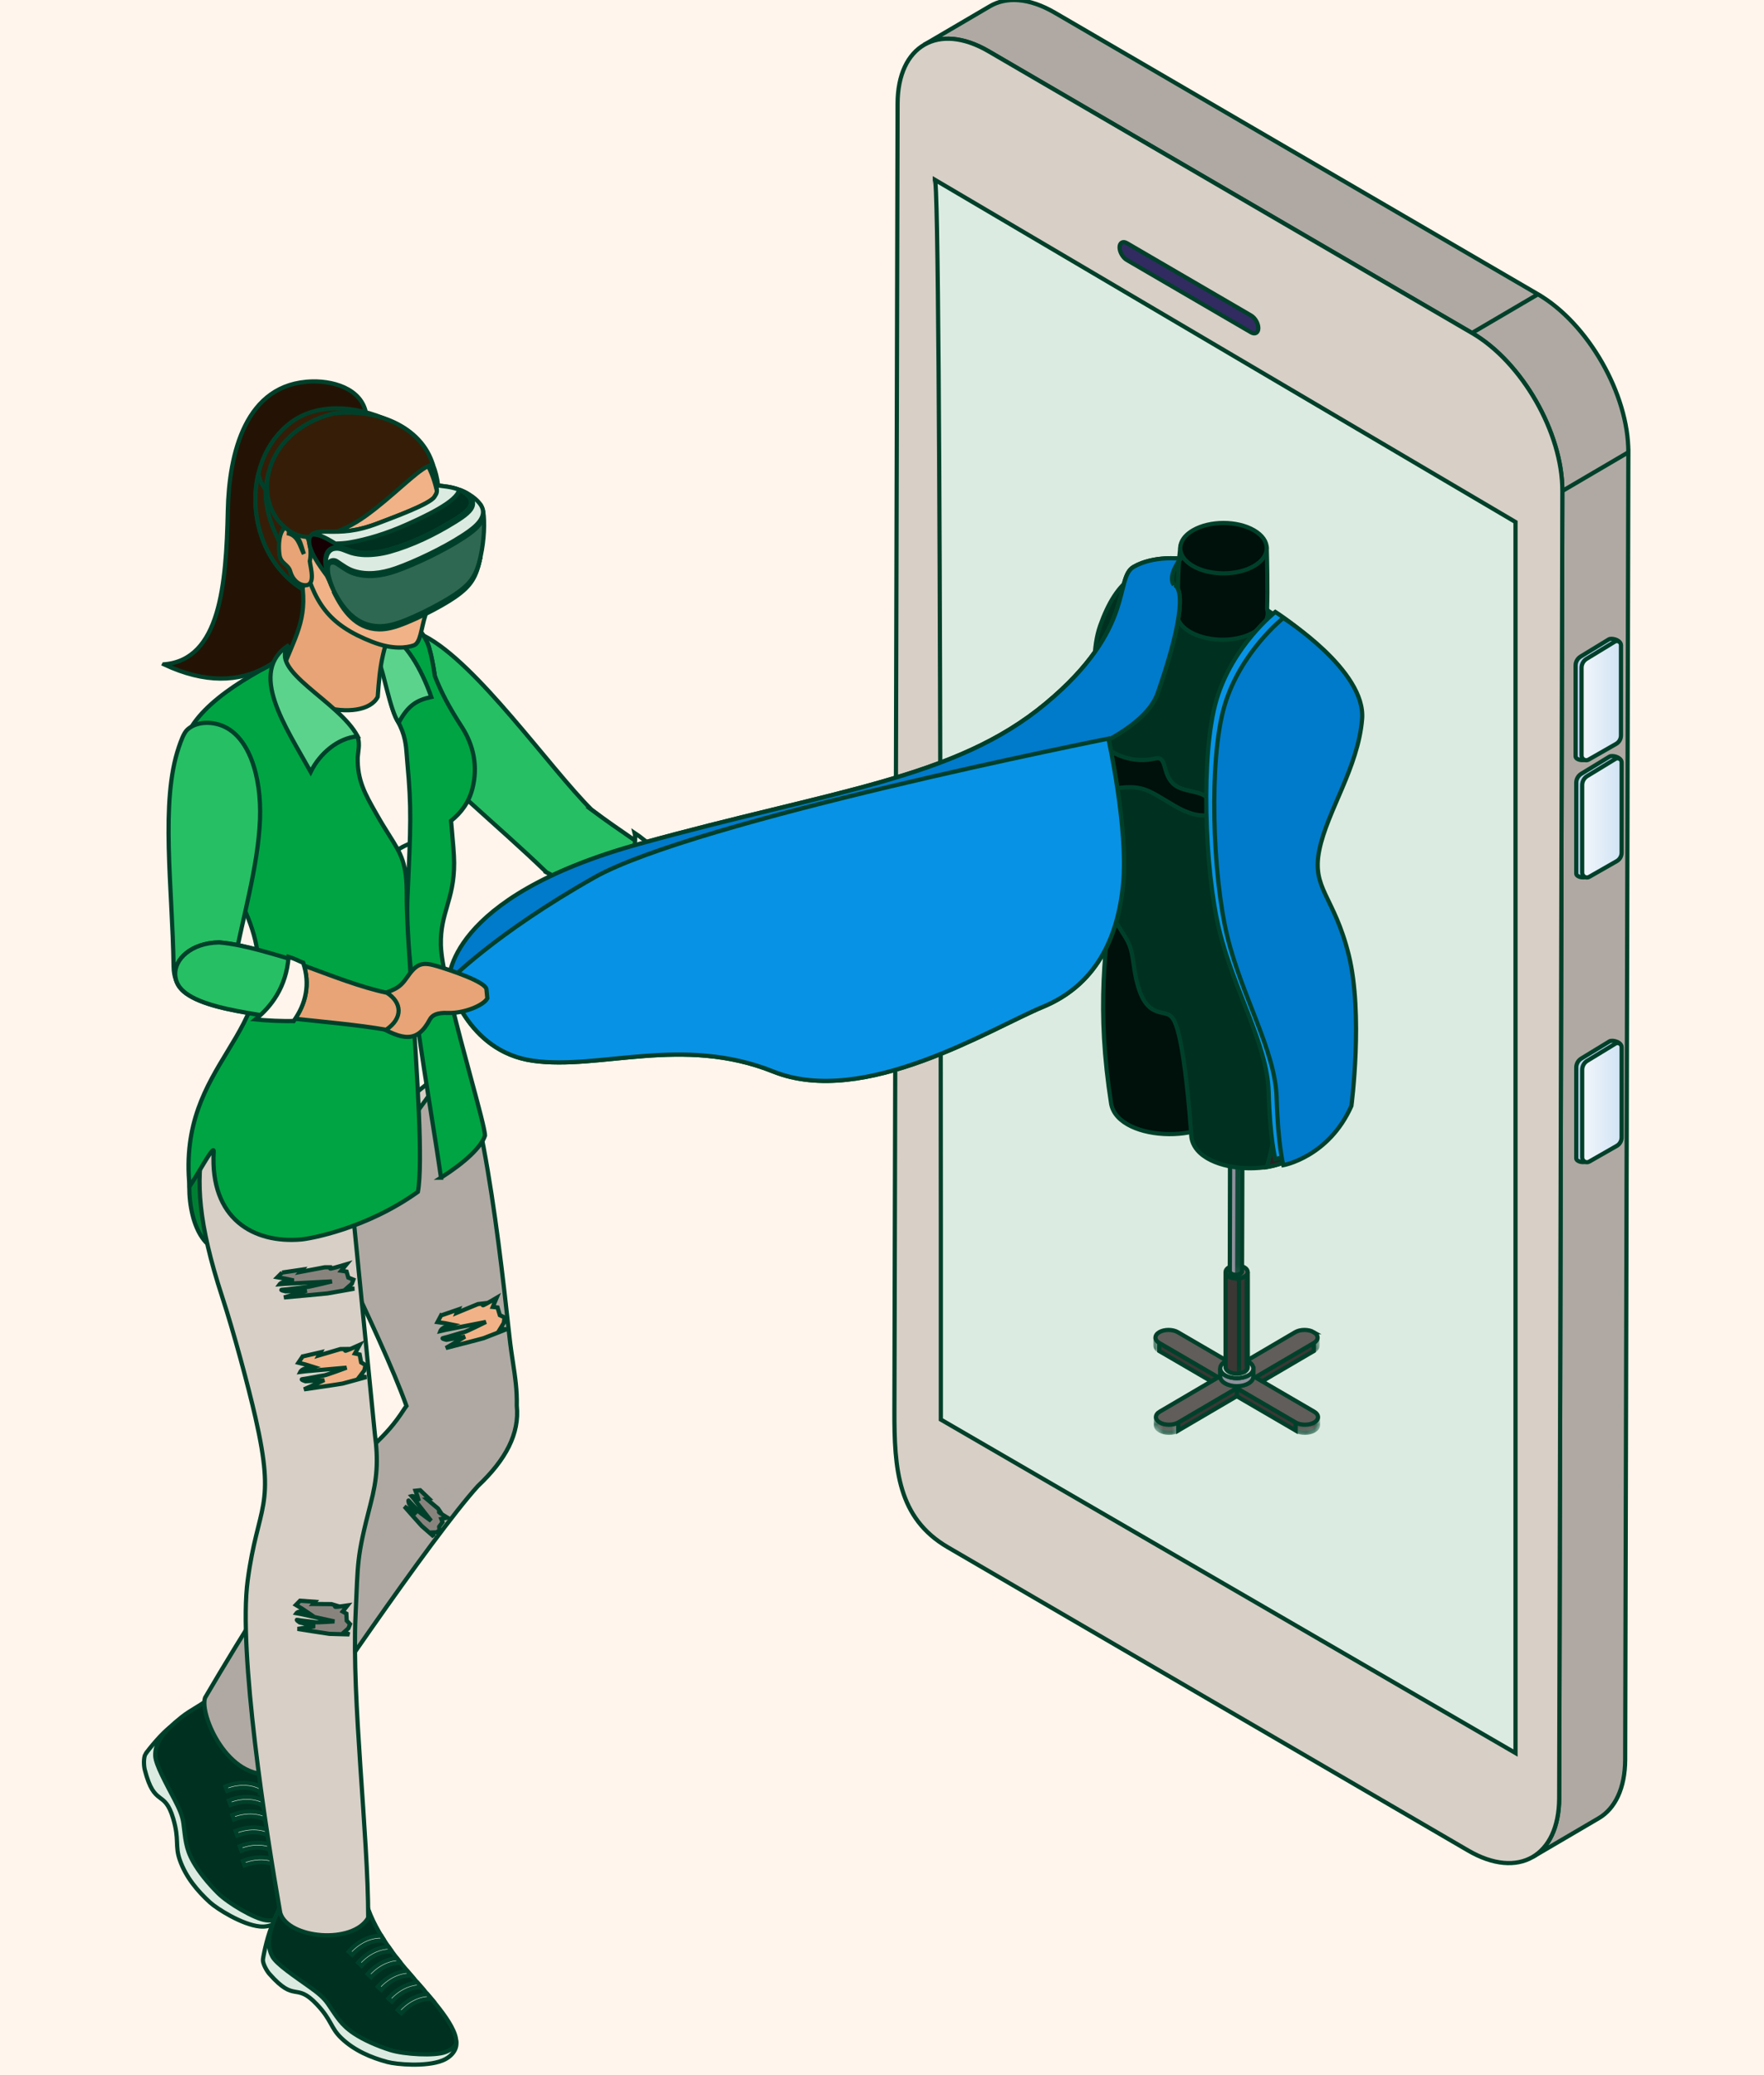 <svg width="210" height="247" viewBox="0 0 210 247" fill="none" xmlns="http://www.w3.org/2000/svg">
<g clip-path="url(#clip0_3280_19999)">
<rect width="210" height="247" fill="#FFF5EC"/>
<path fill-rule="evenodd" clip-rule="evenodd" d="M110.004 5.342L117.859 0.735C119.821 -0.416 122.541 -0.254 125.54 1.494L125.542 1.493L183.092 35.023L175.236 39.629L117.687 6.1L117.685 6.101C114.685 4.353 111.966 4.191 110.004 5.342ZM175.236 39.629L183.092 35.023C189.055 38.497 193.87 46.917 193.85 53.828L185.995 58.435C186.015 51.523 181.197 43.104 175.236 39.629ZM193.852 53.828L185.996 58.435L185.616 214.019L185.617 214.019C185.606 217.454 184.406 219.869 182.468 221.005L190.324 216.399C192.261 215.262 193.463 212.846 193.473 209.413L193.473 209.413L193.852 53.828Z" fill="#B0A9A3"/>
<path d="M117.859 0.735L117.985 0.951L117.985 0.951L117.859 0.735ZM110.004 5.342L109.877 5.126L110.13 5.557L110.004 5.342ZM125.54 1.494L125.414 1.71L125.541 1.784L125.667 1.71L125.54 1.494ZM125.542 1.493L125.668 1.277L125.542 1.204L125.416 1.277L125.542 1.493ZM183.092 35.023L183.218 35.238L183.587 35.022L183.218 34.807L183.092 35.023ZM175.236 39.629L175.11 39.845L175.236 39.919L175.362 39.845L175.236 39.629ZM117.687 6.1L117.813 5.884L117.687 5.81L117.561 5.884L117.687 6.1ZM117.685 6.101L117.559 6.317L117.685 6.391L117.811 6.317L117.685 6.101ZM183.092 35.023L183.218 34.807L183.092 34.733L182.965 34.807L183.092 35.023ZM175.236 39.629L175.11 39.414L174.741 39.63L175.11 39.845L175.236 39.629ZM193.85 53.828L193.977 54.044L194.1 53.972L194.1 53.829L193.85 53.828ZM185.995 58.435L185.745 58.434L185.743 58.872L186.121 58.651L185.995 58.435ZM185.996 58.435L185.87 58.219L185.747 58.292L185.746 58.434L185.996 58.435ZM193.852 53.828L194.102 53.829L194.103 53.391L193.725 53.613L193.852 53.828ZM185.616 214.019L185.366 214.019L185.365 214.455L185.742 214.235L185.616 214.019ZM185.617 214.019L185.867 214.019L185.869 213.583L185.492 213.803L185.617 214.019ZM182.468 221.005L182.342 220.79L182.595 221.221L182.468 221.005ZM190.324 216.399L190.45 216.614L190.45 216.614L190.324 216.399ZM193.473 209.413L193.348 209.197L193.223 209.269L193.223 209.412L193.473 209.413ZM193.473 209.413L193.598 209.629L193.723 209.557L193.723 209.413L193.473 209.413ZM117.732 0.52L109.877 5.126L110.13 5.557L117.985 0.951L117.732 0.52ZM125.666 1.278C122.621 -0.497 119.8 -0.693 117.732 0.52L117.985 0.951C119.842 -0.138 122.461 -0.011 125.414 1.71L125.666 1.278ZM125.416 1.277L125.414 1.279L125.667 1.71L125.669 1.709L125.416 1.277ZM183.218 34.807L125.668 1.277L125.417 1.709L182.966 35.239L183.218 34.807ZM175.362 39.845L183.218 35.238L182.965 34.807L175.11 39.414L175.362 39.845ZM117.561 6.316L175.11 39.845L175.362 39.413L117.813 5.884L117.561 6.316ZM117.811 6.317L117.814 6.316L117.561 5.884L117.559 5.886L117.811 6.317ZM110.13 5.557C111.987 4.468 114.605 4.595 117.559 6.317L117.811 5.885C114.766 4.11 111.945 3.914 109.877 5.126L110.13 5.557ZM182.965 34.807L175.11 39.414L175.363 39.845L183.218 35.238L182.965 34.807ZM194.1 53.829C194.111 50.319 192.894 46.444 190.932 43.013C188.969 39.581 186.246 36.571 183.218 34.807L182.966 35.239C185.9 36.949 188.567 39.886 190.498 43.261C192.428 46.636 193.61 50.426 193.6 53.828L194.1 53.829ZM186.121 58.651L193.977 54.044L193.724 53.613L185.868 58.219L186.121 58.651ZM175.11 39.845C178.044 41.555 180.71 44.492 182.641 47.867C184.572 51.243 185.755 55.033 185.745 58.434L186.245 58.436C186.255 54.926 185.038 51.05 183.075 47.619C181.112 44.188 178.39 41.178 175.362 39.413L175.11 39.845ZM186.123 58.651L193.978 54.044L193.725 53.613L185.87 58.219L186.123 58.651ZM185.866 214.02L186.246 58.436L185.746 58.434L185.366 214.019L185.866 214.02ZM185.492 213.803L185.49 213.803L185.742 214.235L185.743 214.235L185.492 213.803ZM182.595 221.221C184.636 220.024 185.856 217.506 185.867 214.019L185.367 214.018C185.356 217.401 184.176 219.713 182.342 220.79L182.595 221.221ZM190.197 216.183L182.342 220.79L182.595 221.221L190.45 216.614L190.197 216.183ZM193.223 209.412C193.213 212.793 192.032 215.107 190.197 216.183L190.45 216.614C192.491 215.417 193.713 212.899 193.723 209.414L193.223 209.412ZM193.348 209.196L193.348 209.197L193.598 209.629L193.598 209.629L193.348 209.196ZM193.602 53.828L193.223 209.412L193.723 209.413L194.102 53.829L193.602 53.828Z" fill="#00402A"/>
<path d="M175.236 39.629C181.199 43.102 186.015 51.523 185.995 58.435L185.616 214.019C185.596 220.932 180.749 223.72 174.787 220.247L112.839 184.151C106.876 180.678 106.457 174.825 106.476 167.912L106.855 12.328C106.875 5.416 111.723 2.627 117.685 6.101L175.236 39.631V39.629Z" fill="#D8CFC7" stroke="#00402A" stroke-width="0.5"/>
<path d="M148.94 37.554C149.416 37.831 149.802 38.506 149.801 39.056C149.799 39.608 149.41 39.831 148.934 39.555L134.145 30.938C133.669 30.661 133.283 29.986 133.284 29.434C133.286 28.885 133.675 28.661 134.151 28.937L148.94 37.554Z" fill="#312B61" stroke="#00402A" stroke-width="0.5"/>
<path d="M111.29 21.395L180.418 62.129V208.642L112.006 168.953C112.006 168.953 112.086 20.594 111.29 21.397V21.395Z" fill="#DCEBE1" stroke="#00402A" stroke-width="0.5"/>
<path d="M187.569 79.213V90.005C187.569 90.439 188.457 90.587 188.831 90.373L191.679 88.63C192.04 88.424 192.263 88.037 192.263 87.617L192.818 76.546C192.818 76.163 191.848 75.9 191.523 76.099L188.168 78.143C187.797 78.37 187.569 78.775 187.569 79.213Z" fill="#BCD1EC" stroke="#00402A" stroke-width="0.5"/>
<path d="M188.279 79.482V89.914C188.279 90.349 188.744 90.623 189.118 90.408L192.388 88.54C192.75 88.333 192.973 87.947 192.973 87.527V76.79C192.973 76.407 192.558 76.171 192.233 76.368L188.878 78.412C188.507 78.638 188.279 79.044 188.279 79.482Z" fill="url(#paint0_linear_3280_19999)" stroke="#00402A" stroke-width="0.5"/>
<path d="M187.649 93.165V103.957C187.649 104.392 188.537 104.539 188.911 104.325L191.759 102.582C192.12 102.376 192.343 101.989 192.343 101.57L192.898 90.499C192.898 90.115 191.928 89.853 191.603 90.051L188.248 92.095C187.875 92.322 187.649 92.727 187.649 93.165Z" fill="#BCD1EC" stroke="#00402A" stroke-width="0.5"/>
<path d="M188.357 93.434V103.867C188.357 104.301 188.822 104.575 189.196 104.36L192.466 102.492C192.828 102.285 193.051 101.899 193.051 101.479V90.742C193.051 90.359 192.636 90.123 192.311 90.32L188.956 92.364C188.583 92.591 188.357 92.996 188.357 93.434Z" fill="url(#paint1_linear_3280_19999)" stroke="#00402A" stroke-width="0.5"/>
<path d="M187.649 127.055V137.846C187.649 138.281 188.537 138.429 188.911 138.214L191.759 136.472C192.12 136.265 192.343 135.879 192.343 135.459L192.898 124.388C192.898 124.005 191.928 123.742 191.603 123.941L188.248 125.985C187.875 126.212 187.649 126.617 187.649 127.055Z" fill="#BCD1EC" stroke="#00402A" stroke-width="0.5"/>
<path d="M188.357 127.324V137.756C188.357 138.191 188.822 138.464 189.196 138.25L192.466 136.382C192.828 136.175 193.051 135.788 193.051 135.369V124.632C193.051 124.248 192.636 124.012 192.311 124.21L188.956 126.254C188.583 126.48 188.357 126.886 188.357 127.324Z" fill="url(#paint2_linear_3280_19999)" stroke="#00402A" stroke-width="0.5"/>
<mask id="mask0_3280_19999" style="mask-type:luminance" maskUnits="userSpaceOnUse" x="156" y="159" width="2" height="3">
<path d="M156.851 159.199L156.848 160.158C156.848 160.389 156.697 160.62 156.397 160.797L156.4 159.839C156.7 159.664 156.85 159.432 156.851 159.199Z" fill="white" stroke="white" stroke-width="0.5"/>
</mask>
<g mask="url(#mask0_3280_19999)">
<path d="M156.851 159.199L156.848 160.158C156.848 160.389 156.697 160.62 156.397 160.797L156.4 159.839C156.7 159.664 156.85 159.432 156.851 159.199Z" fill="#3A3735" stroke="#00402A" stroke-width="0.5"/>
</g>
<mask id="mask1_3280_19999" style="mask-type:luminance" maskUnits="userSpaceOnUse" x="137" y="159" width="2" height="3">
<path d="M137.554 160.15L137.557 159.192C137.557 159.426 137.709 159.662 138.014 159.839L138.011 160.798C137.706 160.619 137.554 160.384 137.554 160.15Z" fill="white" stroke="white" stroke-width="0.5"/>
</mask>
<g mask="url(#mask1_3280_19999)">
<path d="M138.014 159.839L138.011 160.798C137.706 160.619 137.554 160.384 137.554 160.15L137.557 159.192C137.557 159.426 137.709 159.662 138.014 159.839Z" fill="#3A3735" stroke="#00402A" stroke-width="0.5"/>
</g>
<path d="M156.401 159.839L156.397 160.796L149.431 164.882L149.433 163.924L156.401 159.839Z" fill="#3A3735" stroke="#00402A" stroke-width="0.5"/>
<path d="M145.028 163.925L145.025 164.882L138.011 160.796L138.014 159.839L145.028 163.925Z" fill="#3A3735" stroke="#00402A" stroke-width="0.5"/>
<path d="M154.25 169.298L154.247 170.256L147.235 166.17L147.238 165.212L154.25 169.298Z" fill="#3A3735" stroke="#00402A" stroke-width="0.5"/>
<path d="M147.238 165.212L147.235 166.17L140.267 170.256L140.27 169.298L147.238 165.212Z" fill="#3A3735" stroke="#00402A" stroke-width="0.5"/>
<mask id="mask2_3280_19999" style="mask-type:luminance" maskUnits="userSpaceOnUse" x="153" y="168" width="5" height="3">
<path d="M156.904 168.658L156.901 169.616C156.901 169.848 156.75 170.079 156.45 170.256C155.846 170.61 154.855 170.61 154.247 170.256L154.25 169.298C154.858 169.652 155.849 169.652 156.453 169.298C156.753 169.122 156.902 168.891 156.904 168.658Z" fill="white" stroke="white" stroke-width="0.5"/>
</mask>
<g mask="url(#mask2_3280_19999)">
<path d="M156.904 168.658L156.901 169.616C156.901 169.848 156.75 170.079 156.45 170.256C155.846 170.61 154.855 170.61 154.247 170.256L154.25 169.298C154.858 169.652 155.849 169.652 156.453 169.298C156.753 169.122 156.902 168.891 156.904 168.658Z" fill="#3A3735" stroke="#00402A" stroke-width="0.5"/>
</g>
<mask id="mask3_3280_19999" style="mask-type:luminance" maskUnits="userSpaceOnUse" x="137" y="168" width="4" height="3">
<path d="M137.608 169.609L137.611 168.65C137.611 168.885 137.763 169.119 138.068 169.298C138.676 169.652 139.667 169.652 140.27 169.298L140.267 170.256C139.664 170.61 138.673 170.61 138.065 170.256C137.76 170.078 137.608 169.843 137.608 169.609Z" fill="white" stroke="white" stroke-width="0.5"/>
</mask>
<g mask="url(#mask3_3280_19999)">
<path d="M140.27 169.298L140.267 170.256C139.664 170.61 138.673 170.61 138.065 170.256C137.76 170.078 137.608 169.843 137.608 169.609L137.611 168.65C137.611 168.885 137.763 169.119 138.068 169.298C138.676 169.652 139.667 169.652 140.27 169.298Z" fill="#3A3735" stroke="#00402A" stroke-width="0.5"/>
</g>
<path d="M156.393 158.551C157.001 158.906 157.004 159.485 156.4 159.839L149.433 163.925L156.445 168.012C157.053 168.366 157.056 168.945 156.453 169.299C155.849 169.653 154.858 169.653 154.25 169.299L147.238 165.213L140.27 169.299C139.667 169.653 138.674 169.653 138.068 169.299C137.462 168.945 137.459 168.366 138.062 168.012L145.029 163.925L138.016 159.839C137.409 159.485 137.405 158.906 138.01 158.551C138.613 158.197 139.604 158.197 140.212 158.551L147.226 162.638L154.193 158.551C154.797 158.197 155.788 158.197 156.396 158.551H156.393Z" fill="#615D5A" stroke="#00402A" stroke-width="0.5"/>
<path d="M149.21 162.875L149.206 163.834C149.206 164.127 149.014 164.419 148.634 164.643C147.866 165.093 146.616 165.093 145.844 164.643C145.454 164.416 145.26 164.118 145.262 163.821L145.265 162.863C145.265 163.159 145.459 163.458 145.848 163.684C146.621 164.135 147.871 164.135 148.639 163.684C149.02 163.461 149.211 163.167 149.211 162.875H149.21Z" fill="#8F919C" stroke="#00402A" stroke-width="0.5"/>
<mask id="mask4_3280_19999" style="mask-type:luminance" maskUnits="userSpaceOnUse" x="145" y="162" width="5" height="4">
<path d="M149.21 162.875L149.206 163.834C149.206 164.127 149.014 164.419 148.634 164.643C147.866 165.093 146.616 165.093 145.844 164.643C145.454 164.416 145.26 164.118 145.262 163.821L145.265 162.863C145.265 163.159 145.459 163.458 145.848 163.684C146.621 164.135 147.871 164.135 148.639 163.684C149.02 163.461 149.211 163.167 149.211 162.875H149.21Z" fill="white" stroke="white" stroke-width="0.5"/>
</mask>
<g mask="url(#mask4_3280_19999)">
<path d="M149.21 162.875L149.206 163.834C149.206 164.127 149.014 164.419 148.634 164.643C147.866 165.093 146.616 165.093 145.844 164.643C145.454 164.416 145.26 164.118 145.262 163.821L145.265 162.863C145.265 163.159 145.459 163.458 145.848 163.684C146.621 164.135 147.871 164.135 148.639 163.684C149.02 163.461 149.211 163.167 149.211 162.875H149.21Z" fill="#8F919C" stroke="#00402A" stroke-width="0.5"/>
</g>
<path d="M148.627 162.056C149.4 162.506 149.404 163.236 148.636 163.686C147.868 164.137 146.618 164.137 145.846 163.686C145.073 163.236 145.069 162.506 145.837 162.056C146.605 161.605 147.854 161.605 148.627 162.056Z" fill="#CECDCE" stroke="#00402A" stroke-width="0.5"/>
<path d="M148.537 151.393V162.72C148.537 162.916 148.409 163.111 148.155 163.26C147.641 163.562 146.809 163.56 146.293 163.26C146.033 163.11 145.904 162.911 145.904 162.712V151.385C145.904 151.584 146.033 151.781 146.293 151.933C146.809 152.233 147.643 152.235 148.155 151.933C148.409 151.784 148.537 151.588 148.537 151.393Z" fill="#3A3735" stroke="#00402A" stroke-width="0.5"/>
<mask id="mask5_3280_19999" style="mask-type:luminance" maskUnits="userSpaceOnUse" x="145" y="151" width="4" height="13">
<path d="M148.537 151.393V162.72C148.537 162.916 148.409 163.111 148.155 163.26C147.641 163.562 146.809 163.56 146.293 163.26C146.033 163.11 145.904 162.911 145.904 162.712V151.385C145.904 151.584 146.033 151.781 146.293 151.933C146.809 152.233 147.643 152.235 148.155 151.933C148.409 151.784 148.537 151.588 148.537 151.393Z" fill="white" stroke="white" stroke-width="0.5"/>
</mask>
<g mask="url(#mask5_3280_19999)">
<path d="M148.537 151.393V162.72C148.537 162.838 148.489 162.958 148.397 163.065V151.738C148.491 151.629 148.537 151.511 148.537 151.393Z" fill="#3A3735" stroke="#00402A" stroke-width="0.5"/>
<path d="M148.395 151.737V163.064C148.335 163.134 148.254 163.201 148.154 163.26C147.967 163.369 147.74 163.439 147.5 163.468V152.141C147.74 152.112 147.967 152.042 148.154 151.933C148.254 151.874 148.335 151.809 148.395 151.737Z" fill="#3A3735" stroke="#00402A" stroke-width="0.5"/>
<path d="M147.501 152.141V163.469C147.079 163.521 146.621 163.451 146.291 163.26C146.031 163.11 145.902 162.911 145.902 162.712V151.385C145.902 151.584 146.031 151.781 146.291 151.933C146.621 152.124 147.078 152.194 147.501 152.141Z" fill="#3A3735" stroke="#00402A" stroke-width="0.5"/>
</g>
<path d="M148.148 150.844C148.663 151.144 148.666 151.632 148.154 151.933C147.64 152.234 146.807 152.233 146.292 151.933C145.774 151.632 145.773 151.146 146.285 150.844C146.798 150.545 147.631 150.543 148.148 150.844Z" fill="#615D5A" stroke="#00402A" stroke-width="0.5"/>
<path d="M147.927 125.354L147.855 151.299C147.855 151.408 147.784 151.515 147.644 151.598C147.361 151.764 146.902 151.764 146.618 151.598C146.474 151.514 146.402 151.405 146.404 151.296L146.476 125.351C146.476 125.46 146.547 125.57 146.69 125.652C146.975 125.818 147.433 125.818 147.716 125.652C147.857 125.57 147.927 125.463 147.927 125.354Z" fill="#8F919C" stroke="#00402A" stroke-width="0.5"/>
<mask id="mask6_3280_19999" style="mask-type:luminance" maskUnits="userSpaceOnUse" x="146" y="125" width="3" height="27">
<path d="M147.927 125.354L147.855 151.299C147.855 151.408 147.784 151.515 147.644 151.598C147.361 151.764 146.902 151.764 146.618 151.598C146.474 151.514 146.402 151.405 146.404 151.296L146.476 125.351C146.476 125.46 146.547 125.57 146.69 125.652C146.975 125.818 147.433 125.818 147.716 125.652C147.857 125.57 147.927 125.463 147.927 125.354Z" fill="white" stroke="white" stroke-width="0.5"/>
</mask>
<g mask="url(#mask6_3280_19999)">
<path d="M147.928 125.354L147.855 151.299C147.855 151.365 147.829 151.43 147.778 151.491L147.851 125.545C147.903 125.486 147.928 125.421 147.928 125.354Z" fill="#8F919C" stroke="#00402A" stroke-width="0.5"/>
<path d="M147.851 125.545L147.778 151.49C147.744 151.529 147.7 151.565 147.644 151.598C147.541 151.658 147.417 151.695 147.284 151.712L147.357 125.767C147.489 125.75 147.615 125.713 147.717 125.652C147.772 125.619 147.817 125.584 147.851 125.545Z" fill="#8F919C" stroke="#00402A" stroke-width="0.5"/>
<path d="M147.356 125.767L147.284 151.713C147.052 151.742 146.799 151.703 146.618 151.598C146.474 151.514 146.402 151.405 146.404 151.296L146.476 125.351C146.476 125.46 146.547 125.57 146.69 125.652C146.871 125.758 147.124 125.797 147.356 125.767Z" fill="#8F919C" stroke="#00402A" stroke-width="0.5"/>
</g>
<path d="M147.714 125.053C147.998 125.219 148 125.488 147.717 125.652C147.434 125.819 146.975 125.819 146.69 125.652C146.405 125.486 146.404 125.217 146.687 125.053C146.97 124.887 147.429 124.887 147.714 125.053Z" fill="#8F919C" stroke="#00402A" stroke-width="0.5"/>
<path d="M146.991 120.386C146.984 120.328 146.977 120.272 146.967 120.213C146.653 117.953 146.013 115.791 144.811 114.03C144.777 113.982 144.745 113.934 144.711 113.886C143.531 112.216 141.828 110.925 139.403 110.281C137.437 109.754 136.468 102.395 135.198 101.451C134.364 100.828 133.22 100.956 132.992 102.413C132.941 102.742 132.889 103.085 132.837 103.435C131.461 112.876 130.533 120.196 132.283 131.38C133.165 136.091 145.042 136.229 146.141 131.489L146.832 131.494C147.047 128.621 147.517 124.366 146.992 120.386H146.991Z" fill="#00100B" stroke="#00402A" stroke-width="0.5"/>
<path d="M159.702 82.217C159.937 79.64 157.641 77.258 153.719 74.576C151.324 72.939 147.032 69.73 142.353 68.251C135.801 66.181 132.863 69.175 130.979 74.45C129.224 79.359 131.259 87.927 132.044 93.153C133.297 101.496 132.401 106.249 132.15 108.571C134.379 112.384 134.549 111.806 134.993 114.992C135.836 121.044 138.009 120.235 139.117 120.765C139.548 120.971 139.784 121.442 139.961 121.889C140.978 124.457 141.643 132.37 141.831 135.316C142.46 140.178 154.84 140.347 155.734 135.442C157.287 128.422 158.554 121.251 157.442 115.47C155.802 106.373 153.371 108.267 153.698 101.114C153.704 101.058 153.71 101.002 153.718 100.947C155.027 90.565 159.358 85.956 159.7 82.219L159.702 82.217Z" fill="#003020" stroke="#00402A" stroke-width="0.5"/>
<path d="M159.702 82.217C159.829 80.814 159.206 79.468 157.981 78.101C151.704 86.227 149.273 97.714 150.827 107.656C152.509 118.416 153.694 128.644 150.818 138.902C151.884 138.715 152.889 138.376 153.731 137.885C154.906 137.202 155.572 136.334 155.735 135.442C155.815 135.083 155.926 134.631 155.989 134.305C157.145 128.329 158.621 121.589 157.444 115.47C155.803 106.373 153.373 108.266 153.699 101.114C153.705 101.058 153.711 101.002 153.719 100.946C155.029 90.565 159.36 85.955 159.702 82.219V82.217Z" fill="#282125" stroke="#00402A" stroke-width="0.5"/>
<path d="M159.495 81.195C159.768 83.826 158.267 87.219 156.145 88.773C154.022 90.326 152.081 89.451 151.809 86.82C151.537 84.189 153.037 80.796 155.16 79.243C157.282 77.689 159.223 78.564 159.495 81.195Z" fill="#1A0F15" stroke="#00402A" stroke-width="0.5"/>
<path d="M140.106 73.1C140.278 71.756 140.135 68.217 140.52 65.068L150.801 65.242C150.837 66.44 150.923 70.104 150.841 72.446C151.132 73.421 150.632 74.462 149.339 75.215C145.988 77.167 140.28 75.827 140.112 73.1H140.106Z" fill="#00100B" stroke="#00402A" stroke-width="0.5"/>
<path d="M149.295 63.121C151.303 64.292 151.303 66.19 149.295 67.361C147.284 68.532 144.028 68.532 142.018 67.361C140.685 66.585 140.235 65.488 140.671 64.496C140.892 63.992 141.34 63.516 142.018 63.121C144.028 61.95 147.284 61.95 149.295 63.121Z" fill="#00100B" stroke="#00402A" stroke-width="0.5"/>
<path d="M144.515 96.848C142.978 97.404 141.276 96.753 139.863 95.925C136.557 93.99 136.058 93.265 132.152 93.931C131.927 92.092 131.665 90.641 131.325 88.663C132.561 89.91 135.053 90.876 137.511 90.275C138.922 89.927 138.357 91.926 139.578 93.193C140.371 94.015 141.631 94.069 142.719 94.398C143.806 94.728 144.942 95.784 144.517 96.846L144.515 96.848Z" fill="#00100B" stroke="#00402A" stroke-width="0.5"/>
<path d="M139.741 69.623C139.741 69.623 142.284 69.623 137.834 82.455C133.383 95.287 74.581 99.743 66.627 106.498C58.672 113.252 53.256 119.615 53.256 119.615C53.256 119.615 52.952 106.836 76.158 100.42C99.367 94.004 113.673 92.721 124.482 83.738C135.291 74.754 132.589 68.82 134.973 67.456C137.357 66.092 140.537 66.493 140.537 66.493C140.537 66.493 138.947 68.498 139.743 69.621L139.741 69.623Z" fill="#6934B7" stroke="#00402A" stroke-width="0.5"/>
<path d="M53.427 116.782C53.427 116.782 55.494 125.123 63.442 126.246C71.39 127.369 81.245 123.198 92.055 127.529C102.864 131.86 117.964 122.395 124.164 119.83C130.363 117.264 133.066 111.809 133.702 105.233C134.337 98.657 131.953 87.909 131.953 87.909C131.953 87.909 82.677 97.694 70.755 104.432C58.833 111.169 53.429 116.782 53.429 116.782H53.427Z" fill="#844DDB" stroke="#00402A" stroke-width="0.5"/>
<path d="M151.822 72.83C151.822 72.83 146.735 76.84 144.828 83.256C142.921 89.672 143.397 103.467 145.147 110.686C146.895 117.905 150.869 124.321 151.027 129.934C151.186 135.549 151.822 137.955 151.822 137.955C151.822 137.955 157.226 136.992 159.928 130.897C159.928 130.897 161.36 119.99 159.61 112.932C157.861 105.875 155.158 105.072 156.113 100.42C157.067 95.768 160.722 90.635 161.2 84.86C161.677 79.086 151.822 72.83 151.822 72.83Z" fill="#0792E5" stroke="#00402A" stroke-width="0.5"/>
<path d="M152.776 73.552C152.776 73.552 147.689 77.562 145.782 83.979C143.875 90.395 144.351 104.19 146.101 111.409C147.849 118.628 151.823 125.044 151.982 130.657C152.14 136.272 152.776 138.678 152.776 138.678C152.776 138.678 158.18 137.715 160.882 131.62C160.882 131.62 162.314 120.712 160.564 113.655C158.815 106.597 156.113 105.794 157.067 101.143C158.021 96.491 161.677 91.358 162.154 85.583C162.631 79.808 152.776 73.552 152.776 73.552Z" fill="#007ACB" stroke="#00402A" stroke-width="0.5"/>
<path fill-rule="evenodd" clip-rule="evenodd" d="M80.685 104.399C81.081 106.685 78.951 109.814 77.487 109.463C77.212 109.396 77.002 109.225 76.89 109.056C75.723 107.282 77.047 102.897 79.771 103.171C80.254 103.219 80.61 103.961 80.685 104.399Z" fill="#ED9FB0" stroke="#00402A" stroke-width="0.5"/>
<path fill-rule="evenodd" clip-rule="evenodd" d="M70.435 96.383C74.272 99.252 78.104 102.321 81.787 104.971C83.146 105.948 84.538 106.908 85.957 107.802C88.353 109.3 90.003 110 92.129 111.281L94.803 115.599L95.251 119.676C95.398 120.31 94.49 121.99 93.768 122.278C92.139 122.924 91.514 123.061 91.256 122.848C89.978 121.792 91.127 119.153 89.885 116.854C88.118 116.112 86.349 115.956 85.264 114.458C84.224 113.021 83.76 112.136 83.071 111.519C80.839 110.196 76.654 109.133 73.738 107.866C70.87 106.62 68.021 105.302 65.04 103.803L70.436 96.385L70.435 96.383Z" fill="#F1B287" stroke="#00402A" stroke-width="0.5"/>
<path fill-rule="evenodd" clip-rule="evenodd" d="M84.616 110.155C84.902 112.46 86.566 111.965 88.759 112.923C89.11 113.543 89.692 113.989 90.277 114.557C90.897 117.02 91.374 117.946 92.536 117.531C92.455 116.691 92.318 115.028 92.176 114.319C90.337 110.789 91.651 111.131 86.778 108.643C85.47 107.975 84.493 109.168 84.616 110.155Z" fill="#F1B287" stroke="#00402A" stroke-width="0.5"/>
<path fill-rule="evenodd" clip-rule="evenodd" d="M70.434 96.384C73.771 98.878 77.2 101 79.983 103.241C77.397 103.51 76.556 107.538 77.125 109.287C71.76 106.942 67.439 105.165 65.04 103.802C59.076 98.033 52.339 92.752 48.987 88.328C45.033 83.112 43.668 78.58 45.154 77.53C47.734 75.708 47.8 74.281 50.523 75.691C56.79 78.934 65.349 91.305 70.436 96.384H70.434Z" fill="#26BF64" stroke="#00402A" stroke-width="0.5"/>
<path fill-rule="evenodd" clip-rule="evenodd" d="M75.546 99.13C76.82 99.961 79.212 102.087 80.008 103.228C77.299 103.718 76.402 108.414 77.287 109.398C76.785 109.329 75.184 108.897 74.251 108.487C73.841 106.647 76.012 100.959 75.546 99.13Z" fill="#FFF5EC" stroke="#00402A" stroke-width="0.5"/>
<path fill-rule="evenodd" clip-rule="evenodd" d="M28.366 148.47L30.885 143.001L29.32 133.583L26.224 133.397C24.415 135.876 22.533 138.695 22.534 141.223C22.534 145.996 24.691 150.25 28.364 148.47H28.366Z" fill="#007F33" stroke="#00402A" stroke-width="0.5"/>
<path fill-rule="evenodd" clip-rule="evenodd" d="M17.329 208.747C17.072 209.141 17.113 210.163 17.236 210.637C18.414 215.209 19.564 212.864 20.622 216.446C21.37 218.977 20.804 219.659 21.415 221.392C22.126 223.41 23.513 225.066 25 226.418C25.846 227.187 28.809 229.059 30.901 229.279C32.211 229.417 33.463 228.792 33.489 227.513C33.542 224.94 30.071 220.931 29.717 220.207C28.581 217.944 23.859 203.079 20.307 205.527C19.354 206.182 17.747 208.136 17.33 208.748L17.329 208.747Z" fill="#DCEBE1" stroke="#00402A" stroke-width="0.5"/>
<path fill-rule="evenodd" clip-rule="evenodd" d="M26.082 200.13C25.437 201.22 25.168 201.736 24.723 202.239C24.209 202.818 22.782 203.444 21.628 204.359C19.318 206.188 18.43 207.513 18.483 208.97C18.522 210.019 19.778 212.258 20.794 214.21C21.357 215.295 21.713 216.098 21.833 216.998C22.076 218.811 22.074 219.94 23.007 221.591C23.661 222.75 24.711 224.075 25.957 225.316C27.178 226.532 30.376 228.411 31.698 228.545C32.486 228.624 33.153 228.523 33.395 228.034C34.338 226.126 32.831 221.327 32.002 217.825C30.964 213.443 30.536 209.24 32.111 205.862C28.691 205.272 25.777 203.441 26.082 200.126V200.13Z" fill="#003020" stroke="#00402A" stroke-width="0.5"/>
<path fill-rule="evenodd" clip-rule="evenodd" d="M31.129 213.389C30.753 213.086 30.111 212.825 29.297 212.769C28.637 212.724 27.867 212.817 27.039 213.137L26.842 212.614C27.75 212.265 28.6 212.162 29.333 212.212C30.067 212.261 30.689 212.465 31.14 212.726C31.155 212.918 31.173 213.111 31.193 213.305L31.127 213.389H31.129Z" fill="#DCEBE1" stroke="#00402A" stroke-width="0.5"/>
<path fill-rule="evenodd" clip-rule="evenodd" d="M31.421 214.976C31.036 214.711 30.441 214.492 29.703 214.442C29.043 214.397 28.274 214.49 27.445 214.81L27.248 214.287C28.157 213.937 29.006 213.835 29.739 213.884C30.353 213.926 30.89 214.075 31.313 214.276C31.346 214.509 31.383 214.742 31.421 214.976Z" fill="#DCEBE1" stroke="#00402A" stroke-width="0.5"/>
<path fill-rule="evenodd" clip-rule="evenodd" d="M31.74 216.658C31.355 216.417 30.791 216.225 30.105 216.178C29.445 216.133 28.675 216.226 27.847 216.546L27.65 216.023C28.558 215.673 29.408 215.571 30.14 215.621C30.699 215.658 31.195 215.785 31.598 215.959C31.643 216.192 31.69 216.425 31.74 216.658Z" fill="#DCEBE1" stroke="#00402A" stroke-width="0.5"/>
<path fill-rule="evenodd" clip-rule="evenodd" d="M32.186 218.589C31.801 218.334 31.218 218.126 30.502 218.076C29.842 218.031 29.072 218.126 28.244 218.444L28.047 217.921C28.955 217.571 29.805 217.469 30.538 217.519C31.104 217.557 31.603 217.686 32.009 217.863C32.065 218.1 32.124 218.342 32.186 218.589Z" fill="#DCEBE1" stroke="#00402A" stroke-width="0.5"/>
<path fill-rule="evenodd" clip-rule="evenodd" d="M32.639 220.381C32.254 220.137 31.686 219.943 30.996 219.897C30.336 219.851 29.567 219.945 28.738 220.265L28.541 219.741C29.45 219.392 30.299 219.289 31.032 219.339C31.577 219.376 32.058 219.497 32.457 219.664C32.517 219.901 32.579 220.14 32.639 220.381Z" fill="#DCEBE1" stroke="#00402A" stroke-width="0.5"/>
<path fill-rule="evenodd" clip-rule="evenodd" d="M33.071 222.163C32.686 221.903 32.097 221.69 31.372 221.641C30.711 221.596 29.942 221.689 29.114 222.009L28.917 221.485C29.825 221.136 30.674 221.033 31.407 221.083C31.983 221.122 32.489 221.255 32.898 221.437C32.957 221.679 33.014 221.922 33.069 222.163H33.071Z" fill="#DCEBE1" stroke="#00402A" stroke-width="0.5"/>
<path fill-rule="evenodd" clip-rule="evenodd" d="M31.302 233.204C31.252 233.673 31.75 234.563 32.074 234.928C35.186 238.458 35.15 235.841 37.71 238.544C39.518 240.454 39.323 241.321 40.648 242.583C42.192 244.053 44.174 244.89 46.109 245.41C47.209 245.705 50.692 246.01 52.653 245.244C53.881 244.764 54.714 243.632 54.16 242.482C53.044 240.167 48.145 238.194 47.503 237.713C45.47 236.22 34.558 225.157 32.498 228.968C31.947 229.99 31.398 232.469 31.302 233.204Z" fill="#DCEBE1" stroke="#00402A" stroke-width="0.5"/>
<path fill-rule="evenodd" clip-rule="evenodd" d="M35.206 221.51C35.124 222.778 35.118 223.36 34.949 224.013C34.753 224.764 33.765 225.977 33.15 227.322C31.92 230.014 31.726 231.601 32.432 232.873C32.94 233.788 35.069 235.206 36.854 236.477C37.845 237.183 38.524 237.735 39.038 238.482C40.072 239.984 40.582 240.989 42.157 242.029C43.263 242.759 44.793 243.457 46.465 243.989C48.099 244.511 51.794 244.715 53.033 244.225C53.771 243.935 54.319 243.539 54.312 242.992C54.291 240.86 50.783 237.28 48.465 234.543C45.564 231.12 43.286 227.574 43.163 223.845C39.852 224.892 36.432 224.601 35.207 221.51H35.206Z" fill="#003020" stroke="#00402A" stroke-width="0.5"/>
<path fill-rule="evenodd" clip-rule="evenodd" d="M45.683 230.994C45.212 230.897 44.522 230.96 43.773 231.284C43.165 231.548 42.521 231.985 41.929 232.649L41.518 232.274C42.169 231.545 42.878 231.064 43.554 230.77C44.23 230.477 44.875 230.372 45.395 230.397C45.495 230.562 45.598 230.725 45.704 230.888L45.683 230.994Z" fill="#DCEBE1" stroke="#00402A" stroke-width="0.5"/>
<path fill-rule="evenodd" clip-rule="evenodd" d="M46.66 232.272C46.198 232.213 45.569 232.291 44.89 232.586C44.282 232.85 43.639 233.286 43.046 233.951L42.635 233.577C43.286 232.848 43.996 232.367 44.672 232.073C45.238 231.828 45.783 231.715 46.249 231.699C46.383 231.892 46.52 232.083 46.662 232.274L46.66 232.272Z" fill="#DCEBE1" stroke="#00402A" stroke-width="0.5"/>
<path fill-rule="evenodd" clip-rule="evenodd" d="M47.702 233.625C47.251 233.588 46.662 233.675 46.031 233.949C45.423 234.214 44.779 234.65 44.187 235.315L43.776 234.94C44.427 234.212 45.136 233.73 45.812 233.437C46.328 233.213 46.825 233.1 47.262 233.069C47.407 233.255 47.554 233.442 47.704 233.626L47.702 233.625Z" fill="#DCEBE1" stroke="#00402A" stroke-width="0.5"/>
<path fill-rule="evenodd" clip-rule="evenodd" d="M48.972 235.138C48.513 235.088 47.901 235.17 47.242 235.456C46.634 235.72 45.991 236.156 45.398 236.821L44.987 236.447C45.638 235.718 46.348 235.237 47.023 234.943C47.545 234.717 48.047 234.603 48.489 234.574C48.645 234.759 48.807 234.946 48.973 235.138H48.972Z" fill="#DCEBE1" stroke="#00402A" stroke-width="0.5"/>
<path fill-rule="evenodd" clip-rule="evenodd" d="M50.183 236.525C49.731 236.486 49.138 236.571 48.503 236.848C47.895 237.112 47.251 237.548 46.659 238.213L46.248 237.839C46.899 237.11 47.608 236.629 48.284 236.335C48.786 236.118 49.269 236.004 49.699 235.969C49.859 236.152 50.022 236.338 50.185 236.525H50.183Z" fill="#DCEBE1" stroke="#00402A" stroke-width="0.5"/>
<path fill-rule="evenodd" clip-rule="evenodd" d="M51.373 237.912C50.913 237.857 50.293 237.938 49.625 238.228C49.017 238.492 48.373 238.929 47.781 239.594L47.37 239.219C48.021 238.491 48.73 238.009 49.406 237.716C49.936 237.486 50.447 237.371 50.893 237.345C51.054 237.534 51.215 237.724 51.373 237.912Z" fill="#DCEBE1" stroke="#00402A" stroke-width="0.5"/>
<path fill-rule="evenodd" clip-rule="evenodd" d="M37.538 131.247C38.489 129.888 39.425 128.549 39.544 126.726L39.546 126.727L53.383 120.154C53.524 120.542 53.656 120.896 53.779 121.228C54.566 123.347 55.016 124.557 55.439 127.696C55.627 128.463 55.836 129.263 56.053 130.091C56.573 132.083 57.136 134.24 57.562 136.503C58.936 143.817 59.895 152.152 60.641 159.013C60.771 160.209 60.926 161.229 61.069 162.175C61.335 163.926 61.561 165.421 61.52 167.303C61.867 170.614 60.217 173.729 56.893 176.862C51.417 182.885 36.489 204.879 32.451 211.113C27.093 211.929 23.741 204.037 24.41 202.065C28.667 194.768 35.986 183.158 40.419 176.848C42.272 174.209 43.564 172.929 44.73 171.774C45.863 170.652 46.876 169.648 48.168 167.633V167.631C48.241 167.529 48.315 167.429 48.388 167.331C46.79 162.884 43.79 156.515 41.019 150.633C39.186 146.741 37.453 143.064 36.294 140.297C34.389 135.75 35.982 133.473 37.538 131.247Z" fill="#B0A9A3"/>
<path d="M39.544 126.726L39.722 126.55L39.331 126.155L39.295 126.709L39.544 126.726ZM37.538 131.247L37.334 131.103L37.538 131.247ZM39.546 126.727L39.368 126.903L39.493 127.029L39.653 126.953L39.546 126.727ZM53.383 120.154L53.618 120.069L53.524 119.811L53.276 119.928L53.383 120.154ZM53.779 121.228L54.013 121.141L53.779 121.228ZM55.439 127.696L55.191 127.73L55.193 127.743L55.196 127.756L55.439 127.696ZM56.053 130.091L56.294 130.028L56.053 130.091ZM57.562 136.503L57.316 136.549V136.549L57.562 136.503ZM60.641 159.013L60.89 158.986L60.89 158.986L60.641 159.013ZM61.069 162.175L60.822 162.212L61.069 162.175ZM61.52 167.303L61.27 167.298L61.27 167.314L61.271 167.329L61.52 167.303ZM56.893 176.862L56.722 176.68L56.715 176.686L56.708 176.694L56.893 176.862ZM32.451 211.113L32.488 211.361L32.599 211.344L32.66 211.249L32.451 211.113ZM24.41 202.065L24.194 201.939L24.182 201.961L24.174 201.984L24.41 202.065ZM40.419 176.848L40.623 176.991L40.623 176.991L40.419 176.848ZM44.73 171.774L44.906 171.951L44.73 171.774ZM48.168 167.633L48.379 167.768L48.418 167.706V167.633H48.168ZM48.168 167.631L47.965 167.486L47.918 167.551V167.631H48.168ZM48.388 167.331L48.588 167.481L48.669 167.373L48.623 167.247L48.388 167.331ZM41.019 150.633L41.245 150.526L41.019 150.633ZM36.294 140.297L36.063 140.394L36.063 140.394L36.294 140.297ZM39.295 126.709C39.181 128.453 38.288 129.738 37.334 131.103L37.743 131.39C38.689 130.038 39.669 128.645 39.794 126.742L39.295 126.709ZM39.724 126.551L39.722 126.55L39.367 126.902L39.368 126.903L39.724 126.551ZM53.276 119.928L39.439 126.501L39.653 126.953L53.49 120.38L53.276 119.928ZM54.013 121.141C53.89 120.809 53.758 120.455 53.618 120.069L53.148 120.24C53.289 120.628 53.421 120.983 53.544 121.315L54.013 121.141ZM55.687 127.663C55.26 124.498 54.804 123.269 54.013 121.141L53.544 121.315C54.328 123.425 54.772 124.616 55.191 127.73L55.687 127.663ZM56.294 130.028C56.078 129.199 55.87 128.402 55.682 127.637L55.196 127.756C55.385 128.525 55.594 129.326 55.811 130.154L56.294 130.028ZM57.807 136.457C57.38 134.184 56.815 132.019 56.294 130.028L55.811 130.154C56.331 132.147 56.892 134.296 57.316 136.549L57.807 136.457ZM60.89 158.986C60.143 152.126 59.184 143.781 57.807 136.457L57.316 136.549C58.688 143.852 59.646 152.179 60.393 159.04L60.89 158.986ZM61.316 162.137C61.173 161.192 61.019 160.176 60.89 158.986L60.393 159.04C60.523 160.242 60.679 161.267 60.822 162.212L61.316 162.137ZM61.77 167.309C61.812 165.402 61.582 163.888 61.316 162.137L60.822 162.212C61.088 163.965 61.311 165.44 61.27 167.298L61.77 167.309ZM57.065 177.044C60.414 173.887 62.128 170.7 61.769 167.277L61.271 167.329C61.607 170.528 60.02 173.571 56.722 176.68L57.065 177.044ZM32.66 211.249C34.678 208.135 39.418 201.081 44.338 194.052C49.262 187.017 54.353 180.027 57.078 177.03L56.708 176.694C53.957 179.719 48.847 186.738 43.928 193.765C39.005 200.798 34.262 207.857 32.241 210.978L32.66 211.249ZM24.174 201.984C24.074 202.279 24.055 202.658 24.095 203.077C24.135 203.5 24.236 203.984 24.391 204.498C24.702 205.526 25.237 206.695 25.963 207.774C27.406 209.921 29.665 211.79 32.488 211.361L32.413 210.866C29.879 211.252 27.782 209.584 26.378 207.495C25.68 206.457 25.167 205.334 24.87 204.353C24.722 203.863 24.629 203.412 24.593 203.03C24.556 202.643 24.579 202.344 24.647 202.145L24.174 201.984ZM40.214 176.704C35.776 183.022 28.454 194.638 24.194 201.939L24.626 202.191C28.881 194.898 36.196 183.295 40.623 176.991L40.214 176.704ZM44.554 171.596C43.383 172.756 42.079 174.048 40.214 176.704L40.623 176.991C42.464 174.37 43.745 173.102 44.906 171.951L44.554 171.596ZM47.958 167.498C46.681 169.489 45.683 170.478 44.554 171.596L44.906 171.951C46.043 170.825 47.072 169.806 48.379 167.768L47.958 167.498ZM47.918 167.631V167.633H48.418V167.631H47.918ZM48.188 167.181C48.113 167.281 48.039 167.382 47.965 167.486L48.371 167.777C48.443 167.676 48.516 167.578 48.588 167.481L48.188 167.181ZM40.793 150.739C43.566 156.626 46.56 162.983 48.153 167.416L48.623 167.247C47.02 162.786 44.014 156.403 41.245 150.526L40.793 150.739ZM36.063 140.394C37.225 143.166 38.96 146.85 40.793 150.739L41.245 150.526C39.411 146.633 37.681 142.961 36.525 140.201L36.063 140.394ZM37.334 131.103C36.559 132.211 35.743 133.373 35.376 134.841C35.005 136.319 35.094 138.081 36.063 140.394L36.525 140.201C35.589 137.967 35.522 136.316 35.861 134.962C36.202 133.598 36.962 132.508 37.743 131.39L37.334 131.103Z" fill="#00402A"/>
<path fill-rule="evenodd" clip-rule="evenodd" d="M30.198 122.474C29.236 126.463 25.488 129.005 24.181 136.12C23.358 140.609 23.543 145.464 26.465 154.39C27.806 158.483 29.562 164.995 30.404 168.686C32.902 179.62 30.716 178.924 29.486 188.088C28.349 196.572 31.632 217.823 33.364 227.671C34.273 230.733 42.007 231.452 43.834 228.249C43.837 218.355 41.858 202.339 42.327 192.273C42.627 185.818 42.428 185.506 44.11 179.019C44.896 175.987 45.056 173.848 44.621 170.632L41.787 141.974C46.103 136.779 50.903 131.421 54.325 125.192L53.831 122.181L30.198 122.476V122.474Z" fill="#D8CFC7" stroke="#00402A" stroke-width="0.5"/>
<path fill-rule="evenodd" clip-rule="evenodd" d="M33.587 151.455L35.992 151.101L35.755 151.379L38.673 150.826H39.517C39.517 150.826 39.137 151.02 39.4 150.981C39.663 150.943 41.256 150.466 41.256 150.466L40.625 151.239L41.256 151.337L41.462 152.05L42.066 152.299L41.893 152.785L41.324 153.285L42.176 153.375C42.176 153.375 39.255 153.898 38.994 153.937C38.732 153.976 33.805 154.42 33.805 154.42L35.314 153.978L36.519 153.605L33.998 153.693C33.998 153.693 33.18 153.512 33.622 153.496C34.064 153.48 36.166 153.196 36.476 153.185C36.785 153.175 39.514 152.508 39.514 152.508L35.937 152.695L34.038 152.791L33.288 152.847C33.288 152.847 33.444 152.631 33.924 152.555C34.404 152.477 34.973 152.398 34.973 152.398L34.019 152.191L33.025 152.016L33.588 151.455H33.587Z" fill="#89837E" stroke="#00402A" stroke-width="0.5"/>
<path fill-rule="evenodd" clip-rule="evenodd" d="M36.028 161.44L38.159 160.948L37.947 161.319L40.532 160.561L41.279 160.553C41.279 160.553 40.942 160.813 41.174 160.758C41.407 160.704 42.821 160.06 42.821 160.06L42.256 161.086L42.815 161.209L42.99 162.15L43.522 162.473L43.364 163.118L42.855 163.784L43.609 163.894C43.609 163.894 41.02 164.613 40.788 164.668C40.556 164.722 36.192 165.354 36.192 165.354L37.531 164.755L38.601 164.252L36.369 164.393C36.369 164.393 35.647 164.161 36.038 164.137C36.429 164.112 38.292 163.717 38.566 163.699C38.84 163.682 41.259 162.774 41.259 162.774L38.093 163.054L36.412 163.2L35.749 163.282C35.749 163.282 35.889 162.997 36.314 162.889C36.74 162.784 37.243 162.672 37.243 162.672L36.401 162.408L35.523 162.186L36.026 161.44H36.028Z" fill="#F1B287" stroke="#00402A" stroke-width="0.5"/>
<path fill-rule="evenodd" clip-rule="evenodd" d="M52.507 156.56L54.576 155.846L54.402 156.237L56.895 155.209L57.637 155.122C57.637 155.122 57.328 155.416 57.554 155.337C57.78 155.257 59.119 154.467 59.119 154.467L58.664 155.548L59.231 155.611L59.504 156.528L60.066 156.793L59.976 157.45L59.539 158.168L60.301 158.199C60.301 158.199 57.802 159.188 57.575 159.266C57.349 159.345 53.077 160.436 53.077 160.436L54.345 159.698L55.356 159.084L53.152 159.46C53.152 159.46 52.41 159.306 52.796 159.24C53.183 159.173 54.994 158.584 55.265 158.538C55.536 158.491 57.848 157.334 57.848 157.334L54.728 157.947L53.072 158.27L52.421 158.421C52.421 158.421 52.53 158.121 52.943 157.971C53.355 157.82 53.845 157.655 53.845 157.655L52.98 157.481L52.082 157.354L52.505 156.559L52.507 156.56Z" fill="#F1B287" stroke="#00402A" stroke-width="0.5"/>
<path fill-rule="evenodd" clip-rule="evenodd" d="M35.717 190.514L37.496 190.641L37.284 190.901L39.46 190.918L40.065 191.101C40.065 191.101 39.763 191.235 39.957 191.247C40.151 191.259 41.367 191.075 41.367 191.075L40.797 191.8L41.236 192.047L41.276 192.887L41.67 193.296L41.473 193.8L40.988 194.235L41.587 194.521C41.587 194.521 39.412 194.47 39.218 194.456C39.024 194.443 35.423 193.866 35.423 193.866L36.572 193.699L37.493 193.546L35.671 193.097C35.671 193.097 35.112 192.716 35.431 192.795C35.751 192.875 37.3 193.014 37.525 193.069C37.748 193.123 39.808 192.974 39.808 192.974L37.213 192.404L35.835 192.1L35.289 192C35.289 192 35.434 191.794 35.789 191.812C36.146 191.831 36.566 191.865 36.566 191.865L35.914 191.427L35.227 191.016L35.717 190.514Z" fill="#89837E" stroke="#00402A" stroke-width="0.5"/>
<path fill-rule="evenodd" clip-rule="evenodd" d="M50.024 177.362L51.066 178.358L50.803 178.409L52.148 179.541L52.431 179.967C52.431 179.967 52.176 179.894 52.29 180.002C52.404 180.111 53.253 180.622 53.253 180.622L52.533 180.779L52.681 181.158L52.281 181.702L52.319 182.16L51.94 182.373L51.419 182.393L51.646 182.879C51.646 182.879 50.32 181.726 50.206 181.619C50.092 181.511 48.143 179.297 48.143 179.297L48.942 179.785L49.593 180.164L48.687 178.946C48.687 178.946 48.531 178.421 48.69 178.636C48.848 178.85 49.742 179.735 49.853 179.884C49.964 180.033 51.32 181.001 51.32 181.001L49.995 179.31L49.291 178.41L49.002 178.067C49.002 178.067 49.196 178.013 49.408 178.209C49.621 178.404 49.864 178.642 49.864 178.642L49.679 178.033L49.461 177.423L50.02 177.362H50.024Z" fill="#89837E" stroke="#00402A" stroke-width="0.5"/>
<path fill-rule="evenodd" clip-rule="evenodd" d="M30.508 109.691C35.207 121.583 26.384 129.936 26.578 130.132C35.363 138.982 49.583 132.629 54.129 125.166C53.674 121.367 52.285 117.241 51.813 114.554C51.139 110.719 53.492 106.664 53.945 102.801C54.083 101.621 53.769 100.418 53.677 99.223C53.363 95.177 53.009 91.141 52.632 87.603C52.145 83.042 51.688 79.154 51.145 77.314C51.002 76.654 50.669 76.028 50.308 75.481C49.15 73.735 47.028 72.817 43.265 74.315C38.049 76.39 30.244 79.56 25.796 84.132C23.775 85.314 22.286 86.74 22.051 89.376C21.521 95.298 28.395 104.348 30.507 109.692L30.508 109.691Z" fill="#FFF5EC" stroke="#00402A" stroke-width="0.5"/>
<path fill-rule="evenodd" clip-rule="evenodd" d="M48.028 100.746C46.232 101.619 44.436 104.255 41.596 105.745C39.711 106.734 35.737 107.295 32.999 103.853C32.519 102.315 32.16 100.84 32.124 99.333C31.992 93.563 31.266 90.451 28.123 85.741C30.176 84.665 32.271 83.519 33.422 82.317L46.406 75.536L50.474 76.715C51.73 80.633 52.359 82.699 54.825 86.506C56.244 88.697 56.773 91.216 56.107 93.849C55.076 97.915 51.294 99.156 48.028 100.743V100.746Z" fill="#FFF5EC" stroke="#00402A" stroke-width="0.5"/>
<path fill-rule="evenodd" clip-rule="evenodd" d="M30.964 91.163C29.525 91.856 25.953 99.87 24.664 97.966C21.745 93.65 20.287 88.313 24.747 84.517C29.52 80.456 37.207 76.719 43.301 74.294C46.137 73.167 48.041 73.409 49.303 74.344L47.032 75.211L33.608 80.978C31.584 82.596 30.147 84.311 28.118 85.982C29.351 87.829 30.267 88.969 30.962 91.163H30.964Z" fill="#C3E6F7" stroke="#00402A" stroke-width="0.5"/>
<path fill-rule="evenodd" clip-rule="evenodd" d="M33.694 78.847C32.986 84.09 43.06 86.21 44.753 82.885C45.008 79.238 45.296 76.612 47.412 72.685L37.833 68.629L35.407 67.498C36.546 72.682 35.543 74.457 33.693 78.847H33.694Z" fill="#E8A476" stroke="#00402A" stroke-width="0.5"/>
<path fill-rule="evenodd" clip-rule="evenodd" d="M27.071 125.156C29.851 120.576 32.357 116.446 29.574 109.354C28.929 107.71 27.879 105.739 26.753 103.626C24.215 98.864 21.292 93.381 21.76 89.289C22.274 84.803 28.387 80.93 34.202 78.14L33.3 79.078L38.321 86.552C38.323 86.553 38.325 86.553 38.326 86.554L42.501 87.56C42.767 88.034 42.735 88.747 42.701 89.042C42.659 89.409 42.62 89.773 42.582 90.134C42.522 92.854 43.47 94.52 44.732 96.74C44.783 96.829 44.834 96.919 44.885 97.009C45.435 97.978 45.919 98.745 46.337 99.409C47.781 101.701 48.452 102.766 48.422 106.681C48.416 107.503 48.451 108.627 48.516 109.973C48.543 110.735 48.587 111.528 48.644 112.348C48.76 114.314 48.91 116.558 49.067 118.919C49.664 127.861 50.372 138.465 49.75 141.847C43.569 146.275 36.857 147.431 35.871 147.516C30.18 148.013 24.991 145.067 25.44 137.065C25.475 136.437 24.72 137.696 23.876 139.104C23.431 139.845 22.961 140.628 22.57 141.198C21.824 133.804 24.559 129.296 27.071 125.156ZM52.499 140.163C52.164 137.813 51.744 135.176 51.303 132.406C50.245 125.761 49.066 118.357 48.644 112.348C48.594 111.5 48.551 110.704 48.516 109.973C48.473 108.767 48.47 107.639 48.518 106.612L48.526 106.421C48.898 98.354 48.998 96.169 48.496 90.787C48.471 90.518 48.452 90.257 48.433 90.002C48.336 88.667 48.249 87.468 47.328 85.792C46.681 84.615 46.403 83.174 46.1 81.6C45.727 79.663 45.315 77.526 44.128 75.434L41.279 75.097C41.635 74.956 41.971 74.824 42.285 74.701C42.642 74.561 42.971 74.432 43.265 74.315C47.028 72.817 49.15 73.735 50.308 75.481C50.669 76.028 51.002 76.652 51.145 77.314C51.365 78.058 51.57 79.138 51.77 80.462C52.524 82.381 53.404 84.086 54.963 86.493C56.382 88.685 56.913 91.204 56.245 93.837C55.814 95.537 54.878 96.746 53.696 97.693C53.72 97.984 53.752 98.333 53.787 98.714C53.907 100.03 54.061 101.726 54.065 102.685C54.072 104.941 53.641 106.428 53.227 107.858C52.827 109.24 52.442 110.567 52.484 112.48C52.544 115.289 54.508 122.559 56.017 128.146C56.96 131.638 57.725 134.472 57.738 135.15C57.288 136.54 55.366 138.335 52.499 140.163ZM52.499 140.163C52.499 140.163 52.499 140.163 52.499 140.164H52.498C52.498 140.163 52.499 140.163 52.499 140.163Z" fill="#00A443"/>
<path d="M29.574 109.354L29.341 109.445L29.341 109.445L29.574 109.354ZM27.071 125.156L26.858 125.027L27.071 125.156ZM26.753 103.626L26.973 103.508L26.753 103.626ZM21.76 89.289L21.512 89.26L21.512 89.26L21.76 89.289ZM34.202 78.14L34.382 78.313L34.094 77.915L34.202 78.14ZM33.3 79.078L33.12 78.905L32.98 79.05L33.093 79.218L33.3 79.078ZM38.321 86.552L38.113 86.691L38.159 86.759L38.236 86.787L38.321 86.552ZM38.326 86.554L38.242 86.789L38.254 86.794L38.268 86.797L38.326 86.554ZM42.501 87.56L42.719 87.438L42.666 87.343L42.56 87.317L42.501 87.56ZM42.701 89.042L42.453 89.013L42.453 89.014L42.701 89.042ZM42.582 90.134L42.333 90.108L42.332 90.118L42.332 90.129L42.582 90.134ZM44.732 96.74L44.515 96.864V96.864L44.732 96.74ZM44.885 97.009L45.103 96.886L45.103 96.886L44.885 97.009ZM46.337 99.409L46.548 99.276L46.337 99.409ZM48.422 106.681L48.672 106.683V106.683L48.422 106.681ZM49.067 118.919L49.317 118.903L49.067 118.919ZM49.75 141.847L49.896 142.051L49.978 141.992L49.996 141.893L49.75 141.847ZM35.871 147.516L35.849 147.267L35.849 147.267L35.871 147.516ZM25.44 137.065L25.19 137.051L25.19 137.051L25.44 137.065ZM23.876 139.104L23.661 138.975H23.661L23.876 139.104ZM22.57 141.198L22.321 141.223L22.389 141.902L22.776 141.34L22.57 141.198ZM51.303 132.406L51.55 132.367L51.303 132.406ZM48.518 106.612L48.767 106.624V106.624L48.518 106.612ZM48.526 106.421L48.776 106.433V106.433L48.526 106.421ZM48.496 90.787L48.745 90.764L48.745 90.764L48.496 90.787ZM48.433 90.002L48.184 90.02L48.433 90.002ZM47.328 85.792L47.109 85.913L47.109 85.913L47.328 85.792ZM46.1 81.6L45.855 81.648L46.1 81.6ZM44.128 75.434L44.345 75.311L44.283 75.201L44.157 75.186L44.128 75.434ZM41.279 75.097L41.187 74.865L41.25 75.346L41.279 75.097ZM42.285 74.701L42.377 74.934V74.934L42.285 74.701ZM43.265 74.315L43.172 74.082L43.172 74.082L43.265 74.315ZM50.308 75.481L50.516 75.343L50.516 75.343L50.308 75.481ZM51.145 77.314L50.901 77.367L50.903 77.376L50.905 77.385L51.145 77.314ZM51.77 80.462L51.522 80.499L51.526 80.527L51.537 80.553L51.77 80.462ZM54.963 86.493L55.173 86.357L55.173 86.357L54.963 86.493ZM56.245 93.837L56.003 93.775L56.003 93.775L56.245 93.837ZM53.696 97.693L53.539 97.498L53.435 97.582L53.447 97.714L53.696 97.693ZM53.787 98.714L53.538 98.737V98.737L53.787 98.714ZM54.065 102.685L54.315 102.684V102.684L54.065 102.685ZM53.227 107.858L53.467 107.928V107.928L53.227 107.858ZM52.484 112.48L52.734 112.475V112.475L52.484 112.48ZM56.017 128.146L56.258 128.081L56.017 128.146ZM57.738 135.15L57.976 135.227L57.989 135.187L57.988 135.145L57.738 135.15ZM52.499 140.164V140.414H52.787L52.747 140.129L52.499 140.164ZM52.498 140.164L52.364 139.952L51.634 140.414H52.498V140.164ZM29.341 109.445C30.715 112.947 30.778 115.699 30.166 118.136C29.55 120.585 28.251 122.731 26.858 125.027L27.285 125.286C28.671 123.002 30.014 120.792 30.651 118.258C31.291 115.711 31.215 112.852 29.807 109.262L29.341 109.445ZM26.532 103.743C27.661 105.861 28.703 107.817 29.341 109.445L29.807 109.263C29.155 107.602 28.097 105.617 26.973 103.508L26.532 103.743ZM21.512 89.26C21.27 91.37 21.903 93.811 22.897 96.299C23.892 98.791 25.264 101.365 26.532 103.743L26.973 103.508C25.703 101.125 24.345 98.576 23.361 96.113C22.376 93.646 21.782 91.3 22.008 89.317L21.512 89.26ZM34.094 77.915C31.18 79.313 28.178 80.988 25.836 82.884C23.502 84.773 21.78 86.917 21.512 89.26L22.008 89.317C22.254 87.175 23.845 85.139 26.151 83.273C28.448 81.413 31.41 79.757 34.31 78.365L34.094 77.915ZM33.48 79.251L34.382 78.313L34.022 77.967L33.12 78.905L33.48 79.251ZM38.528 86.412L33.508 78.939L33.093 79.218L38.113 86.691L38.528 86.412ZM38.411 86.319C38.409 86.318 38.408 86.317 38.406 86.317L38.236 86.787C38.238 86.788 38.24 86.788 38.242 86.789L38.411 86.319ZM38.268 86.797L42.443 87.803L42.56 87.317L38.385 86.311L38.268 86.797ZM42.283 87.683C42.391 87.874 42.445 88.129 42.464 88.387C42.484 88.642 42.468 88.877 42.453 89.013L42.95 89.07C42.968 88.911 42.985 88.643 42.963 88.349C42.941 88.059 42.878 87.72 42.719 87.438L42.283 87.683ZM42.453 89.014C42.411 89.382 42.371 89.747 42.333 90.108L42.83 90.16C42.868 89.8 42.908 89.437 42.95 89.07L42.453 89.014ZM44.95 96.617C43.687 94.396 42.774 92.784 42.831 90.139L42.332 90.129C42.271 92.924 43.253 94.644 44.515 96.864L44.95 96.617ZM45.103 96.886C45.051 96.795 45 96.705 44.95 96.617L44.515 96.864C44.566 96.953 44.616 97.042 44.668 97.133L45.103 96.886ZM46.548 99.276C46.13 98.612 45.65 97.85 45.103 96.886L44.668 97.133C45.221 98.107 45.707 98.879 46.125 99.543L46.548 99.276ZM48.672 106.683C48.687 104.712 48.526 103.437 48.17 102.358C47.814 101.282 47.268 100.417 46.548 99.276L46.125 99.543C46.851 100.693 47.362 101.507 47.695 102.515C48.027 103.52 48.187 104.734 48.172 106.679L48.672 106.683ZM48.765 109.961C48.701 108.616 48.666 107.497 48.672 106.683L48.172 106.679C48.166 107.508 48.202 108.638 48.266 109.985L48.765 109.961ZM48.894 112.331C48.836 111.513 48.793 110.723 48.766 109.964L48.266 109.981C48.293 110.747 48.337 111.544 48.395 112.366L48.894 112.331ZM49.317 118.903C49.159 116.542 49.009 114.298 48.894 112.333L48.395 112.363C48.51 114.329 48.66 116.575 48.818 118.936L49.317 118.903ZM49.996 141.893C50.313 140.168 50.289 136.641 50.115 132.457C49.941 128.262 49.615 123.373 49.317 118.903L48.818 118.936C49.116 123.407 49.442 128.29 49.616 132.478C49.79 136.678 49.809 140.144 49.505 141.802L49.996 141.893ZM35.892 147.765C36.911 147.677 43.669 146.511 49.896 142.051L49.605 141.644C43.469 146.04 36.803 147.185 35.849 147.267L35.892 147.765ZM25.19 137.051C24.962 141.11 26.165 143.931 28.19 145.668C30.209 147.399 33.002 148.018 35.892 147.765L35.849 147.267C33.049 147.512 30.403 146.906 28.516 145.288C26.636 143.676 25.468 141.022 25.69 137.079L25.19 137.051ZM24.09 139.233C24.515 138.525 24.909 137.868 25.192 137.465C25.263 137.365 25.323 137.285 25.374 137.225C25.399 137.195 25.421 137.172 25.438 137.155C25.446 137.147 25.453 137.141 25.458 137.136C25.461 137.134 25.463 137.133 25.464 137.132C25.466 137.131 25.466 137.13 25.466 137.13C25.466 137.13 25.465 137.131 25.463 137.132C25.461 137.133 25.457 137.135 25.453 137.137C25.444 137.141 25.426 137.147 25.401 137.149C25.337 137.154 25.269 137.128 25.225 137.074C25.207 137.053 25.199 137.034 25.195 137.024C25.193 137.018 25.192 137.014 25.191 137.011C25.191 137.009 25.19 137.007 25.19 137.007C25.19 137.007 25.191 137.01 25.191 137.018C25.191 137.026 25.191 137.037 25.19 137.051L25.69 137.079C25.692 137.031 25.692 136.98 25.685 136.932C25.678 136.888 25.662 136.818 25.61 136.756C25.547 136.679 25.454 136.643 25.361 136.65C25.286 136.656 25.227 136.689 25.192 136.712C25.121 136.759 25.052 136.831 24.992 136.902C24.928 136.978 24.858 137.071 24.783 137.178C24.487 137.599 24.081 138.275 23.661 138.975L24.09 139.233ZM22.776 141.34C23.173 140.762 23.647 139.972 24.09 139.233L23.661 138.975C23.215 139.719 22.75 140.494 22.363 141.057L22.776 141.34ZM26.858 125.027C24.342 129.172 21.567 133.742 22.321 141.223L22.818 141.173C22.082 133.866 24.776 129.42 27.285 125.286L26.858 125.027ZM52.747 140.128C52.411 137.775 51.991 135.136 51.55 132.367L51.056 132.446C51.497 135.215 51.917 137.851 52.252 140.198L52.747 140.128ZM51.55 132.367C50.492 125.718 49.315 118.326 48.894 112.331L48.395 112.366C48.818 118.387 49.999 125.803 51.056 132.446L51.55 132.367ZM48.894 112.333C48.844 111.486 48.8 110.69 48.765 109.961L48.266 109.985C48.301 110.717 48.345 111.514 48.395 112.363L48.894 112.333ZM48.766 109.964C48.723 108.763 48.72 107.642 48.767 106.624L48.268 106.601C48.22 107.636 48.222 108.771 48.266 109.981L48.766 109.964ZM48.767 106.624L48.776 106.433L48.277 106.41L48.268 106.601L48.767 106.624ZM48.776 106.433C49.148 98.365 49.249 96.164 48.745 90.764L48.247 90.811C48.748 96.173 48.648 98.344 48.277 106.41L48.776 106.433ZM48.745 90.764C48.72 90.497 48.701 90.24 48.683 89.984L48.184 90.02C48.203 90.275 48.222 90.538 48.247 90.811L48.745 90.764ZM48.683 89.984C48.585 88.641 48.495 87.396 47.547 85.672L47.109 85.913C48.003 87.539 48.087 88.693 48.184 90.02L48.683 89.984ZM47.547 85.672C46.923 84.536 46.651 83.136 46.346 81.553L45.855 81.648C46.156 83.21 46.439 84.694 47.109 85.913L47.547 85.672ZM46.346 81.553C45.973 79.619 45.556 77.443 44.345 75.311L43.911 75.558C45.075 77.609 45.481 79.707 45.855 81.648L46.346 81.553ZM44.157 75.186L41.309 74.849L41.25 75.346L44.099 75.683L44.157 75.186ZM41.371 75.33C41.726 75.189 42.062 75.057 42.377 74.934L42.194 74.468C41.88 74.592 41.543 74.724 41.187 74.865L41.371 75.33ZM42.377 74.934C42.734 74.794 43.062 74.665 43.357 74.547L43.172 74.082C42.879 74.2 42.551 74.328 42.194 74.468L42.377 74.934ZM43.357 74.547C45.21 73.81 46.628 73.68 47.708 73.925C48.781 74.17 49.55 74.791 50.099 75.619L50.516 75.343C49.907 74.425 49.036 73.715 47.819 73.438C46.607 73.162 45.082 73.322 43.172 74.082L43.357 74.547ZM50.099 75.619C50.453 76.154 50.767 76.749 50.901 77.367L51.389 77.261C51.237 76.556 50.885 75.901 50.516 75.343L50.099 75.619ZM50.905 77.385C51.12 78.112 51.323 79.177 51.522 80.499L52.017 80.424C51.817 79.099 51.609 78.005 51.385 77.243L50.905 77.385ZM51.537 80.553C52.298 82.491 53.187 84.211 54.754 86.629L55.173 86.357C53.621 83.961 52.749 82.271 52.002 80.37L51.537 80.553ZM54.754 86.629C56.139 88.768 56.652 91.216 56.003 93.775L56.488 93.898C57.175 91.192 56.626 88.601 55.173 86.357L54.754 86.629ZM56.003 93.775C55.588 95.412 54.688 96.578 53.539 97.498L53.852 97.888C55.068 96.914 56.041 95.661 56.488 93.898L56.003 93.775ZM53.447 97.714C53.471 98.005 53.503 98.356 53.538 98.737L54.036 98.691C54.001 98.31 53.969 97.962 53.945 97.672L53.447 97.714ZM53.538 98.737C53.658 100.058 53.811 101.741 53.815 102.685L54.315 102.684C54.311 101.712 54.155 100.002 54.036 98.691L53.538 98.737ZM53.815 102.685C53.822 104.904 53.399 106.363 52.987 107.789L53.467 107.928C53.882 106.494 54.322 104.977 54.315 102.684L53.815 102.685ZM52.987 107.789C52.586 109.172 52.191 110.531 52.234 112.486L52.734 112.475C52.693 110.602 53.068 109.307 53.467 107.928L52.987 107.789ZM52.234 112.486C52.265 113.921 52.778 116.468 53.464 119.33C54.152 122.201 55.021 125.419 55.776 128.212L56.258 128.081C55.504 125.287 54.637 122.076 53.95 119.213C53.262 116.341 52.764 113.848 52.734 112.475L52.234 112.486ZM55.776 128.212C56.247 129.958 56.674 131.537 56.984 132.764C57.139 133.378 57.265 133.901 57.352 134.312C57.441 134.731 57.486 135.013 57.489 135.155L57.988 135.145C57.985 134.948 57.929 134.621 57.841 134.209C57.752 133.788 57.624 133.258 57.469 132.642C57.157 131.41 56.73 129.826 56.258 128.081L55.776 128.212ZM57.501 135.073C57.295 135.708 56.738 136.469 55.852 137.311C54.972 138.148 53.789 139.044 52.365 139.952L52.634 140.374C54.076 139.454 55.287 138.539 56.197 137.673C57.102 136.813 57.731 135.982 57.976 135.227L57.501 135.073ZM52.747 140.129L52.747 140.128L52.252 140.198L52.252 140.199L52.747 140.129ZM52.498 140.414H52.499V139.914H52.498V140.414ZM52.366 139.951C52.365 139.952 52.364 139.953 52.364 139.953C52.363 139.953 52.364 139.953 52.364 139.952L52.631 140.375C52.632 140.375 52.633 140.374 52.633 140.374C52.633 140.374 52.633 140.374 52.633 140.374L52.366 139.951Z" fill="#00402A"/>
<path fill-rule="evenodd" clip-rule="evenodd" d="M45.156 78.979C45.638 79.764 46.437 84.6 47.456 86.031C48.604 83.891 49.655 83.332 51.345 82.955C50.211 79.693 48.208 76.152 46.188 75.607C45.707 76.635 45.372 77.854 45.156 78.98V78.979Z" fill="#5BD38C" stroke="#00402A" stroke-width="0.5"/>
<path fill-rule="evenodd" clip-rule="evenodd" d="M19.528 79.069C26.209 78.535 26.928 69.623 27.122 60.757C27.268 54.094 29.151 45.571 37.191 45.397C40.057 45.334 43.574 46.507 43.655 49.935C43.831 57.28 39.175 88.272 19.527 79.071L19.528 79.069Z" fill="#241304" stroke="#00402A" stroke-width="0.5"/>
<path fill-rule="evenodd" clip-rule="evenodd" d="M33.924 78.92C33.224 84.154 43.282 86.257 44.968 82.935C45.218 79.296 45.501 76.672 47.608 72.749L38.041 68.714L35.618 67.59C36.764 72.763 35.763 74.537 33.924 78.921V78.92Z" fill="#E8A476" stroke="#00402A" stroke-width="0.5"/>
<path fill-rule="evenodd" clip-rule="evenodd" d="M46.38 50.096C47.643 50.683 39.137 50.32 40.757 51.409L37.131 63.477L36.514 69.18L36.194 69.341C36.131 69.632 36.083 69.824 35.988 70.102C29.203 65.924 28.434 54.928 34.623 50.286C37.644 48.02 42.127 48.119 46.378 50.095L46.38 50.096Z" fill="#361D07" stroke="#00402A" stroke-width="0.5"/>
<path fill-rule="evenodd" clip-rule="evenodd" d="M30.752 56.427C31.406 59.17 33.762 60.411 38.159 60.061L37.133 63.48L36.516 69.183L36.196 69.345C36.132 69.635 36.083 69.826 36.002 70.115C31.436 67.304 29.582 61.4 30.75 56.427H30.752Z" fill="#361D07" stroke="#00402A" stroke-width="0.5"/>
<path fill-rule="evenodd" clip-rule="evenodd" d="M48.519 67.518L44.291 65.036L45.729 57.589L48.927 52.179C54.611 55.534 51.998 66.883 48.519 67.518Z" fill="#241304" stroke="#00402A" stroke-width="0.5"/>
<path fill-rule="evenodd" clip-rule="evenodd" d="M44.321 76.394C39.012 74.321 37.389 71.721 36.002 66.342C33.661 64.858 32.636 63.592 32.349 62.15C31.669 58.73 33.395 54.897 35.885 52.71C38.06 50.798 40.655 50.143 43.644 50.617C49.449 51.538 51.707 55.197 52.306 60.179C52.421 61.141 51.953 63.211 51.698 64.191C51.27 65.831 52.015 65.362 51.998 67.027C51.99 67.757 51.562 70.36 50.645 73.203C50.116 74.846 50.08 76.52 49.261 76.809C48.432 77.103 46.745 77.34 44.322 76.394H44.321Z" fill="#F1B287" stroke="#00402A" stroke-width="0.5"/>
<path fill-rule="evenodd" clip-rule="evenodd" d="M51.453 55.396C48.989 54.397 39.586 59.171 36.882 65.538C36.431 66.6 35.826 66.294 35.803 67.93C35.777 69.733 33.029 64.267 32.394 62.546C30.65 57.833 31.88 53.945 36.208 51.08C41.645 47.479 49.38 50.379 51.453 55.396Z" fill="#361D07" stroke="#00402A" stroke-width="0.5"/>
<path fill-rule="evenodd" clip-rule="evenodd" d="M35.477 62.758C33.302 61.787 33.059 64.398 33.267 66.013C33.41 67.124 34.307 67.122 34.555 68.009C34.85 69.067 35.597 69.615 36.27 69.655C37.638 69.739 36.973 67.618 36.882 66.791C37.158 65.474 36.856 63.373 35.477 62.756V62.758Z" fill="#E8A476" stroke="#00402A" stroke-width="0.5"/>
<path fill-rule="evenodd" clip-rule="evenodd" d="M36.176 65.935C35.789 64.82 35.699 63.422 34.163 63.452C35.485 63.679 35.672 64.921 36.176 65.935Z" fill="#DB9669" stroke="#00402A" stroke-width="0.5"/>
<path fill-rule="evenodd" clip-rule="evenodd" d="M51.554 55.362C51.408 55.345 51.099 55.421 50.903 55.511C49.487 56.156 46.632 59.173 43.537 61.397C40.761 63.395 37.002 64.786 34.647 63.306C29.711 60.203 31.029 51.443 39.669 49.216C44.664 48.562 50.189 50.691 51.553 55.362H51.554Z" fill="#361D07" stroke="#00402A" stroke-width="0.5"/>
<path fill-rule="evenodd" clip-rule="evenodd" d="M57.206 66.268C56.72 68.683 56.122 69.696 54.202 71.047C52.556 72.206 48.608 74.239 46.605 74.722C46.093 74.844 45.59 74.913 45.118 74.903C42.363 74.846 40.827 72.707 39.705 70.382C44.454 76.893 54.2 70.865 57.206 66.268Z" fill="#DCEBE1" stroke="#00402A" stroke-width="0.5"/>
<path fill-rule="evenodd" clip-rule="evenodd" d="M57.198 66.275C56.727 68.612 56.026 69.6 54.106 70.912C52.461 72.038 48.619 74.042 46.614 74.511C46.103 74.631 45.6 74.697 45.127 74.687C42.372 74.629 40.83 72.523 39.706 70.26C44.459 76.597 54.194 70.746 57.198 66.275Z" fill="#087882" stroke="#00402A" stroke-width="0.5"/>
<path fill-rule="evenodd" clip-rule="evenodd" d="M38.915 68.518C38.172 67.515 36.5 65.303 36.845 64.036C36.982 63.531 37.547 63.256 38.892 63.276C40.72 63.303 43.438 64.368 46.175 63.306L39.552 69.828L38.915 68.52V68.518Z" fill="#160004" stroke="#00402A" stroke-width="0.5"/>
<path fill-rule="evenodd" clip-rule="evenodd" d="M57.178 60.072C57.354 60.34 57.477 60.625 57.528 60.925C57.726 62.113 57.64 64.275 57.227 66.165C56.719 68.495 56.079 69.436 54.16 70.746C52.515 71.867 48.618 73.888 46.614 74.355C46.103 74.475 45.599 74.54 45.127 74.531C42.372 74.473 40.785 72.422 39.661 70.165C39.209 69.258 38.546 67.391 38.96 66.464C39.16 66.015 39.723 65.731 40.68 66.299C43.157 67.768 46.966 66.627 50.574 64.859C54.535 62.918 56.273 62.067 57.18 60.074L57.178 60.072Z" fill="#2F6852" stroke="#00402A" stroke-width="0.5"/>
<path fill-rule="evenodd" clip-rule="evenodd" d="M54.098 62.209C51.645 63.728 49.001 65.007 46.293 65.761C45.041 66.111 43.651 66.229 42.726 66.081C41.436 65.875 40.745 65.373 39.777 65.516C38.522 65.701 38.844 67.6 39.069 68.396C38.967 67.779 38.999 67.281 39.241 67.066C39.455 66.877 39.849 66.933 40.154 67.136C40.893 67.63 41.454 68.055 42.179 68.284C43.674 68.753 45.353 68.599 47.16 67.967C49.467 67.159 52.872 65.516 55.01 64.128C55.968 63.505 57.929 62.276 57.483 60.858C57.437 60.712 57.361 60.562 57.263 60.411C56.09 59.164 56.67 60.617 54.1 62.209H54.098Z" fill="#003020" stroke="#00402A" stroke-width="0.5"/>
<path fill-rule="evenodd" clip-rule="evenodd" d="M51.919 57.751C52.973 57.912 53.881 57.889 55.219 58.518L55.577 58.813L56.356 59.631L56.222 60.543L51.737 64.163L43.757 66.608C42.37 66.012 41.43 65.672 40.165 64.85C38.639 63.861 37.733 63.513 37.127 63.618C37.433 63.384 37.984 63.264 38.89 63.277C40.719 63.303 42.356 63.309 45.093 62.245C46.666 61.633 51.153 60.02 51.717 59.141C52.025 58.662 52.09 58.547 51.917 57.751H51.919Z" fill="#003020" stroke="#00402A" stroke-width="0.5"/>
<path fill-rule="evenodd" clip-rule="evenodd" d="M51.919 57.751C52.818 57.889 53.61 57.892 54.654 58.28C54.445 59.708 50.472 61.506 48.37 62.45C45.996 63.514 43.648 64.215 41.607 64.563C41.154 64.64 40.569 64.687 39.926 64.698C38.544 63.825 37.701 63.52 37.127 63.618C37.433 63.384 37.984 63.264 38.89 63.277C40.719 63.303 42.356 63.309 45.093 62.245C46.666 61.633 51.153 60.02 51.717 59.141C52.025 58.662 52.09 58.547 51.917 57.751H51.919Z" fill="#DCEBE1" stroke="#00402A" stroke-width="0.5"/>
<path fill-rule="evenodd" clip-rule="evenodd" d="M54.971 58.434C55.77 58.872 56.119 59.388 56.062 59.88C55.976 60.624 55.126 61.211 54.057 61.874C51.603 63.393 48.959 64.671 46.252 65.426C44.999 65.776 43.609 65.894 42.684 65.746C41.394 65.54 40.691 64.967 39.735 65.181C37.922 65.585 39.021 68.877 39.689 70.199C39.09 68.794 38.746 67.275 39.241 66.837C39.455 66.647 39.807 66.597 40.112 66.801C40.851 67.296 41.413 67.72 42.138 67.949C43.632 68.418 45.311 68.264 47.118 67.632C49.425 66.824 52.83 65.181 54.968 63.792C55.927 63.17 57.888 61.941 57.441 60.523C57.204 59.771 56.202 58.914 54.991 58.409L54.972 58.434H54.971Z" fill="#DCEBE1" stroke="#00402A" stroke-width="0.5"/>
<path fill-rule="evenodd" clip-rule="evenodd" d="M54.971 58.434C55.77 58.872 56.119 59.388 56.062 59.88C55.976 60.624 55.127 61.211 54.057 61.874C51.603 63.393 48.959 64.671 46.252 65.426C44.999 65.776 43.609 65.894 42.684 65.746C41.395 65.54 40.691 64.967 39.735 65.181C38.803 65.389 38.641 66.36 38.793 67.435C38.704 66.492 38.937 65.54 39.711 65.341C40.439 65.153 40.999 65.551 41.836 65.818C42.276 65.957 42.964 66.049 43.435 66.062C44.31 66.083 45.404 65.953 46.372 65.683C49.079 64.928 51.724 63.65 54.177 62.13C55.247 61.467 56.215 60.796 56.301 60.052C56.347 59.661 56.179 59.11 55.601 58.703C55.405 58.596 55.2 58.498 54.989 58.409L54.971 58.434Z" fill="#A2BCB1" stroke="#00402A" stroke-width="0.5"/>
<path fill-rule="evenodd" clip-rule="evenodd" d="M34.408 76.767C31.795 79.777 40.345 83.424 42.574 87.636C40.222 87.83 38.05 89.699 36.99 91.87C34.062 86.58 29.408 79.912 34.408 76.767Z" fill="#5BD38C" stroke="#00402A" stroke-width="0.5"/>
<path d="M139.741 69.622C139.741 69.622 142.284 69.622 137.834 82.455C133.383 95.287 75.161 100.108 67.207 106.862C59.253 113.617 53.427 116.782 53.427 116.782C53.427 116.782 52.95 106.838 76.159 100.422C99.367 94.005 113.673 92.722 124.482 83.739C135.292 74.756 132.589 68.821 134.973 67.457C137.357 66.094 140.537 66.494 140.537 66.494C140.537 66.494 138.947 68.499 139.743 69.622H139.741Z" fill="#007ACB" stroke="#00402A" stroke-width="0.5"/>
<path d="M53.427 116.782C53.427 116.782 55.494 125.123 63.442 126.246C71.39 127.369 81.245 123.198 92.055 127.529C102.864 131.86 117.964 122.395 124.164 119.83C130.363 117.264 133.066 111.809 133.702 105.233C134.337 98.657 131.953 87.909 131.953 87.909C131.953 87.909 82.677 97.694 70.755 104.432C58.833 111.169 53.429 116.782 53.429 116.782H53.427Z" fill="#0792E5" stroke="#00402A" stroke-width="0.5"/>
<path fill-rule="evenodd" clip-rule="evenodd" d="M21.292 88.92C19.065 95.422 20.53 105.659 20.666 115.043C20.738 120.021 26.939 119.9 27.764 115.175C28.826 109.5 30.744 103.108 30.954 97.511C31.147 92.401 29.632 87.411 26.192 86.281C24.758 85.811 23.197 86.002 22.289 86.852C21.857 87.257 21.527 88.231 21.292 88.92Z" fill="#26BF64" stroke="#00402A" stroke-width="0.5"/>
<path fill-rule="evenodd" clip-rule="evenodd" d="M53.321 120.56C55.239 120.634 57.621 119.636 58.014 118.816L57.914 117.781C57.931 116.862 53.353 115.385 52.124 115.013C50.317 114.468 49.655 114.592 48.481 116.29C47.463 117.758 47.006 117.721 44.571 118.673L44.739 121.939C47.971 123.859 49.684 124.14 51.166 121.344C51.454 120.8 52.048 120.508 53.32 120.558L53.321 120.56Z" fill="#E8A476" stroke="#00402A" stroke-width="0.5"/>
<path fill-rule="evenodd" clip-rule="evenodd" d="M24.775 119.471C29.971 121.175 39.38 121.406 45.969 122.56C48.027 121.159 47.84 119.288 46.056 118.157C39.831 116.845 32.189 112.679 26.099 112.167C22.736 112.213 20.77 114.196 20.86 115.99C20.924 117.279 21.72 118.471 24.777 119.473L24.775 119.471Z" fill="#E8A476" stroke="#00402A" stroke-width="0.5"/>
<path fill-rule="evenodd" clip-rule="evenodd" d="M24.775 119.471C27.609 120.4 31.15 120.773 34.963 121.51C36.425 119.482 36.95 117.106 36.088 114.59C32.648 113.608 29.157 112.423 26.097 112.165C22.734 112.212 20.769 114.195 20.858 115.989C20.923 117.278 21.718 118.469 24.775 119.471Z" fill="#26BF64" stroke="#00402A" stroke-width="0.5"/>
<path fill-rule="evenodd" clip-rule="evenodd" d="M30.401 121.333C31.556 121.456 33.945 121.572 34.964 121.51C36.426 119.482 36.951 117.106 36.089 114.589C35.531 114.33 34.927 114.047 34.358 113.88C34.079 117.503 32.278 119.819 30.401 121.333Z" fill="#FFF5EC" stroke="#00402A" stroke-width="0.5"/>
</g>
<defs>
<linearGradient id="paint0_linear_3280_19999" x1="188.277" y1="83.39" x2="192.973" y2="83.39" gradientUnits="userSpaceOnUse">
<stop stop-color="#F2F6FB"/>
<stop offset="1" stop-color="#D0E3F4"/>
</linearGradient>
<linearGradient id="paint1_linear_3280_19999" x1="188.357" y1="97.34" x2="193.051" y2="97.34" gradientUnits="userSpaceOnUse">
<stop stop-color="#F2F6FB"/>
<stop offset="1" stop-color="#D0E3F4"/>
</linearGradient>
<linearGradient id="paint2_linear_3280_19999" x1="188.357" y1="131.231" x2="193.051" y2="131.231" gradientUnits="userSpaceOnUse">
<stop stop-color="#F2F6FB"/>
<stop offset="1" stop-color="#D0E3F4"/>
</linearGradient>
<clipPath id="clip0_3280_19999">
<rect width="210" height="247" fill="white"/>
</clipPath>
</defs>
</svg>
